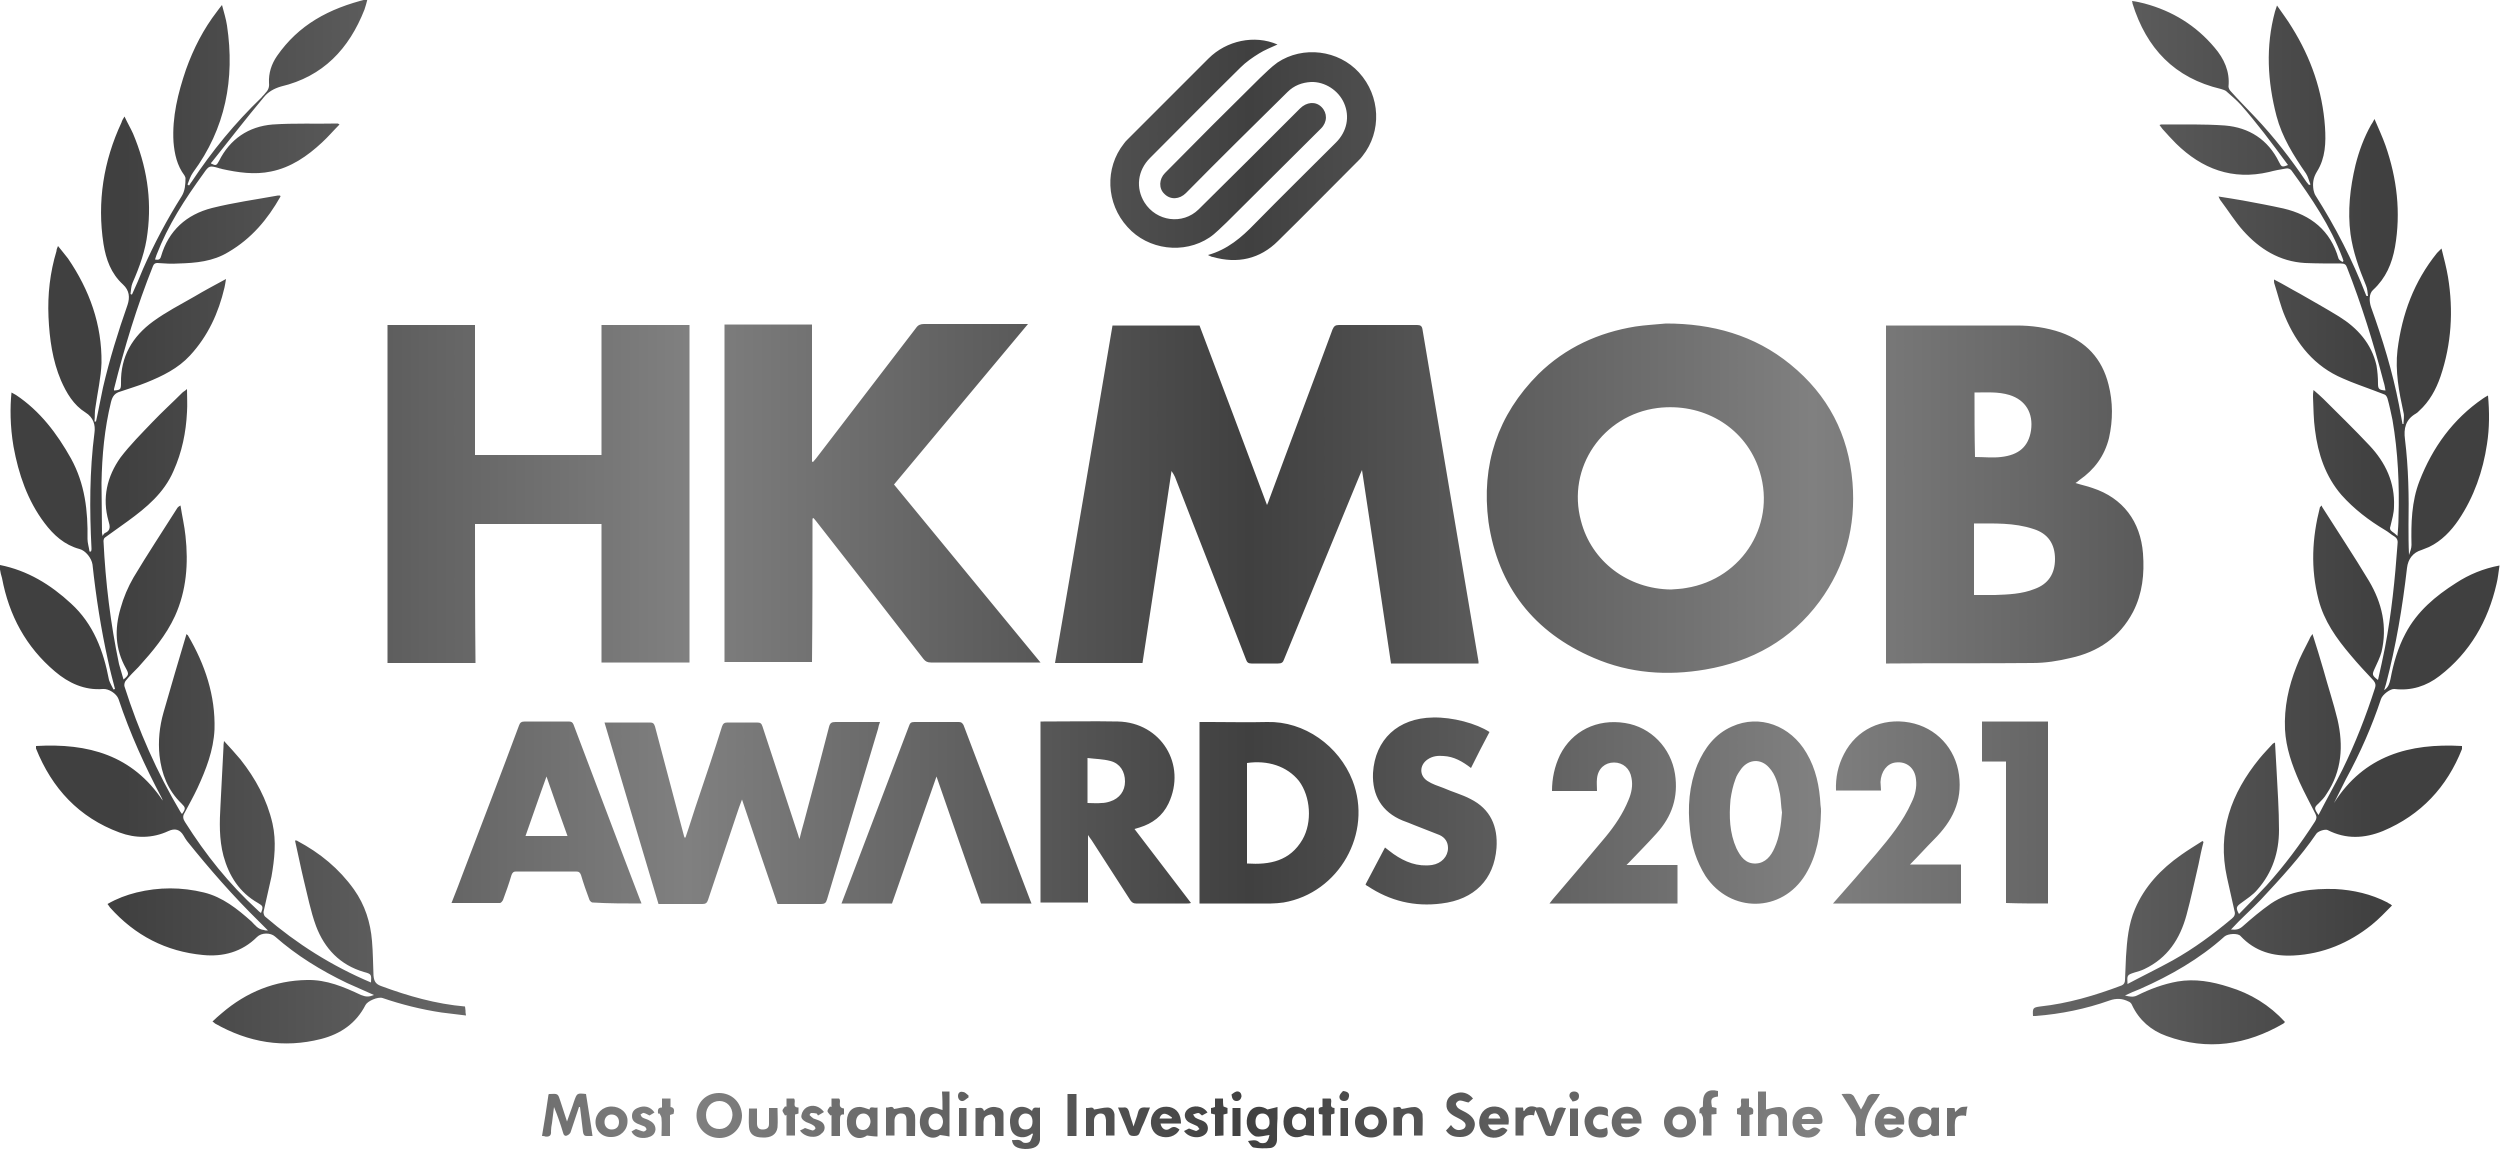 <?xml version="1.0" encoding="utf-8"?>
<!-- Generator: Adobe Illustrator 25.4.1, SVG Export Plug-In . SVG Version: 6.00 Build 0)  -->
<svg version="1.1" id="Layer_2_xA0_Image_00000167360758414824696040000014700829694751673483_"
	 xmlns="http://www.w3.org/2000/svg" xmlns:xlink="http://www.w3.org/1999/xlink" x="0px" y="0px" viewBox="0 0 500 230"
	 style="enable-background:new 0 0 500 230;" xml:space="preserve">
<style type="text/css">
	.st0{fill:url(#SVGID_1_);}
</style>
<g>
	<g>
		<linearGradient id="SVGID_1_" gradientUnits="userSpaceOnUse" x1="0" y1="114.969" x2="499.902" y2="114.969">
			<stop  offset="5.000000e-02" style="stop-color:#404040"/>
			<stop  offset="0.275" style="stop-color:#808080"/>
			<stop  offset="0.5" style="stop-color:#404040"/>
			<stop  offset="0.725" style="stop-color:#808080"/>
			<stop  offset="0.95" style="stop-color:#404040"/>
		</linearGradient>
		<path class="st0" d="M93,201.3c-5.8-0.5-11.4-2.1-16.8-4.1c-1.1-0.4-1.4-1-1.5-2.1c-0.1-2.3-0.1-4.6-0.3-6.9
			c-0.3-3.7-1.4-7.2-3.6-10.3c-3-4.2-6.8-7.3-11.3-9.7c-0.1-0.1-0.2-0.1-0.5-0.1c0.6,2.6,1.1,5.2,1.7,7.7c0.8,3.2,1.4,6.4,2.5,9.4
			c1.7,4.5,4.8,7.8,9.6,9.2c1.5,0.4,1.5,0.5,1.4,2.1c-7.8-3.3-14.8-7.7-21.2-13.2c-0.2-0.2-0.3-0.6-0.3-0.9c0.5-2.4,1.1-4.7,1.6-7.1
			c0.6-3.5,1-7,0.2-10.6c-1.1-4.8-3.4-9-6.4-12.8c-1-1.2-2.1-2.4-3.3-3.7c-0.1,0.6-0.1,0.9-0.1,1.2c-0.2,3.9-0.4,7.7-0.6,11.6
			c-0.2,3.4-0.3,6.8,0.6,10.2c1.1,4,3.2,7.3,6.9,9.4c1,0.6,1.1,0.7,0.6,2c-0.3-0.2-0.5-0.4-0.7-0.6c-5.7-5.2-10.4-11.1-14.5-17.6
			c-0.4-0.6-0.5-1.2-0.1-1.8c0.9-1.7,1.8-3.3,2.6-5c1.7-3.7,3.2-7.5,3.4-11.7c0.2-6.8-1.9-13-5.3-18.8c0-0.1-0.2-0.1-0.3-0.3
			c-1.6,5.3-3.1,10.5-4.6,15.7c-0.8,2.8-1.1,5.7-0.8,8.6c0.4,3.7,1.7,7,4.4,9.6c0.8,0.8,0.9,1,0.1,2.1c-0.1-0.1-0.2-0.3-0.3-0.4
			c-4.7-7.9-8.4-16.3-11.2-25.1c-0.1-0.3,0-0.8,0.2-1.1c0.8-1,1.7-1.9,2.6-2.8c2.8-3.1,5.5-6.3,7.3-10.2c2.3-5.1,2.7-10.5,2.1-16
			c-0.2-2-0.7-4.1-1-6.1c-0.4,0.2-0.6,0.4-0.7,0.6c-2.9,4.6-5.9,9.1-8.7,13.8c-1.1,1.9-2,4-2.6,6.2c-1.2,4.1-1.1,8.1,1.1,12
			c0.6,1.1,0.6,1.3-0.5,2.2c-0.3-1.1-0.6-2.1-0.9-3.1c-1.7-8.1-2.7-16.3-3.1-24.6c0-0.2,0.1-0.6,0.3-0.7c1.5-1.1,3.1-2.2,4.6-3.3
			c3.7-2.7,7.2-5.6,9.1-10c1.7-3.8,2.5-7.7,2.7-11.8c0.1-1.5,0-2.9,0-4.6c-0.4,0.4-0.7,0.5-0.9,0.7c-2,2-4.1,3.9-6,5.9
			c-2.2,2.3-4.5,4.6-6.4,7.1c-2.7,3.8-3.7,8.1-2.4,12.7c0.3,1,0.5,1.9-0.7,2.4c-0.2,0.1-0.3,0.3-0.5,0.6c0-0.3-0.1-0.4-0.1-0.6
			c0-3.3-0.1-6.7-0.1-10c0.1-5.5,0.6-10.9,1.9-16.2c0.3-1.2,0.8-1.8,1.9-2.1c1.7-0.6,3.5-1.1,5.2-1.8c3.2-1.3,6.3-2.8,8.7-5.4
			c3.6-3.9,5.7-8.5,6.9-13.6c0.1-0.5,0.2-1,0.3-1.7c-2.2,1.2-4.3,2.3-6.3,3.5c-2.8,1.6-5.7,3.1-8.3,5c-4.1,3-6.5,7-6.4,12.3
			c0,1.3-0.1,1.4-1.4,1.5c0-0.1,0-0.2,0-0.3c2.1-8.4,4.6-16.6,7.8-24.6c0.2-0.5,0.5-0.6,0.9-0.6c1.4,0.1,2.8,0.2,4.2,0.1
			c3.5-0.1,6.9-0.4,10-2.3c4.6-2.7,7.8-6.5,10.4-11.1c0,0,0-0.1-0.1-0.2c-0.1,0-0.3,0-0.4,0c-4.4,0.8-8.8,1.4-13.2,2.5
			c-5.1,1.3-8.7,4.5-10.2,9.7c-0.2,0.7-0.6,0.7-1.2,0.6c0.1-0.3,0.2-0.6,0.3-0.9c2.3-6,5.7-11.2,9.4-16.3c1.1-1.6,1.2-1.6,3-1.1
			c0.2,0.1,0.5,0.1,0.7,0.2c3.2,0.7,6.5,1.2,9.8,0.5c4-0.8,7.3-3.1,10.2-5.8c1.2-1.1,2.3-2.4,3.5-3.6c-0.2-0.1-0.3-0.2-0.3-0.2
			c-4.4,0.1-8.7-0.1-13.1,0.2c-4.8,0.4-8.5,2.9-10.7,7.3c-0.5,0.9-0.6,1-1.6,0.5c0-0.1,0-0.2,0.1-0.2c3.5-4.4,6.9-8.8,10.5-13.1
			c0.8-1,2-1.7,3.4-2.1c8.4-2,13.6-7.5,16.7-15.4c0.2-0.6,0.4-1.3,0.6-2.1C65.7,1.7,59.7,5,55.4,11.2c-1.1,1.6-1.7,3.4-1.6,5.4
			c0.1,0.9-0.2,1.5-0.8,2.1c-0.2,0.3-0.5,0.5-0.7,0.8c-5.3,5.1-9.9,10.7-14,16.9c-0.2,0.2-0.3,0.5-0.5,0.7c-0.1-0.1-0.2-0.1-0.3-0.2
			c0.3-0.8,0.6-1.7,1.1-2.4c6.5-8.8,8.4-18.7,6.8-29.4c-0.2-1.3-0.6-2.6-1-4.1c-0.5,0.6-0.7,0.9-1,1.3c-2.7,3.5-4.7,7.4-6.2,11.6
			c-1.6,4.7-2.8,9.5-2.5,14.5c0.2,2.4,0.7,4.7,2.2,6.7c0.1,0.2,0.2,0.4,0.2,0.5c0,1.3-0.1,2.6-0.8,3.7c-2.9,4.6-5.5,9.5-7.7,14.5
			c-0.7,1.7-1.4,3.4-2.2,5.1c-0.1,0-0.2,0-0.3-0.1c0.1-0.7,0.1-1.5,0.4-2.2c1.4-3.2,2.6-6.5,3-10c0.9-6.9-0.2-13.5-2.9-19.9
			c-0.5-1.1-1.1-2.1-1.7-3.4c-0.3,0.5-0.5,0.8-0.6,1.2c-3.6,7.7-4.9,15.9-3.6,24.3c0.5,3.1,1.5,5.9,3.9,8.1c1.3,1.2,1.4,2.6,0.9,4.1
			c-1.9,5.4-3.6,10.9-4.9,16.5c-0.5,2.3-0.9,4.6-1.4,6.8c-0.1,0-0.2,0-0.3,0c0.1-1,0-2,0.2-2.9c0.4-2.9,1.1-5.9,1.2-8.8
			c0.1-7.7-2.4-14.6-6.7-20.9c-0.6-0.8-1.3-1.6-2-2.5c-0.2,0.5-0.3,0.7-0.3,1c-1.3,4.3-1.8,8.7-1.6,13.2c0.2,4.4,0.8,8.7,2.5,12.7
			c1.1,2.5,2.5,4.9,4.9,6.4c1.6,1,2,2.5,1.8,4c-1,7.7-1,15.5-0.6,23.2c0,0.2,0,0.4-0.1,0.6c-0.1,0-0.2,0-0.3,0
			c-0.1-0.8-0.4-1.7-0.4-2.5c0.1-5.6-0.5-11-3.3-16.1c-2.8-5-6.2-9.5-11-12.7c-0.3-0.2-0.6-0.3-0.9-0.5C2,81.4,2,85.2,2.7,89.3
			c1,5.5,2.8,10.8,6.2,15.3c1.8,2.4,4,4.4,7,5.2c1.2,0.3,2.4,1.8,2.6,3.1c0.7,6.5,1.7,12.9,3.1,19.2c0.4,1.9,0.9,3.8,1.4,5.7
			c-0.1,0-0.2,0.1-0.3,0.1c-0.3-0.6-0.7-1.3-0.9-1.9c-1.1-5.8-3.1-11.2-7.6-15.3c-4.1-3.8-8.7-6.6-14.2-7.7c0,0.3,0,0.6,0,0.9
			c0.1,0.6,0.2,1.1,0.4,1.7c1.4,7.5,4.8,13.8,10.6,18.7c2.7,2.3,5.9,3.8,9.6,3.5c1.1-0.1,2.7,0.9,3.1,2c2.3,6.9,5.3,13.5,8.7,19.9
			c0.1,0.2,0.1,0.4,0.2,0.5c-6.1-9.2-15-11.6-25.4-11c0,0.3,0,0.4,0,0.5c3.2,8,8.6,13.8,16.7,16.8c3.2,1.2,6.6,1.2,9.8-0.3
			c1.3-0.6,2.3-0.3,3,0.9c0.2,0.4,0.5,0.8,0.7,1.1c4.5,5.6,9.2,11,14.4,16.1c0.6,0.6,1.1,1.1,1.8,1.8c-0.4,0-0.6,0-0.8-0.1
			c-1.2-0.1-1.8-1-2.5-1.7c-2.8-2.5-5.8-4.9-9.5-5.8c-4.5-1.1-9-1.1-13.5,0c-2,0.5-3.9,1.2-5.8,2.3c0.2,0.3,0.4,0.5,0.5,0.7
			c5,5.6,11.2,8.8,18.6,9.5c4,0.4,7.8-0.6,10.8-3.6c0.9-0.9,2.7-0.9,3.6-0.1c4.3,3.8,9.2,6.8,14.4,9.3c1.8,0.8,3.6,1.6,5.4,2.4
			c-1,0.4-1.6,0.4-2.6,0c-3.4-1.6-6.9-3.1-10.8-3c-6.4,0.1-12.1,2.4-17,6.6c-0.6,0.5-1.3,1.1-1.9,1.7c0.3,0.2,0.4,0.3,0.5,0.4
			c6.7,3.8,13.7,5,21.2,3.1c3.9-1,7-3.1,8.9-6.8c0.4-0.8,2.5-1.7,3.4-1.4c3.8,1.3,7.8,2.3,11.8,2.9c1.6,0.2,3.2,0.4,4.9,0.6
			c-0.1-0.5-0.1-0.7-0.1-1C93.1,201.8,93,201.5,93,201.3z M252,15.6c-6.4,6.3-12.7,12.6-19,19c-1.2,1.2-1.3,3.1-0.1,4.2
			c1.2,1.2,3,1.1,4.3-0.2c6.7-6.8,13.5-13.5,20.3-20.2c1.3-1.3,2.9-1.9,4.7-2c2.8-0.1,5.5,1.7,6.6,4.2c1.2,2.7,0.6,5.7-1.6,7.9
			c-5.4,5.4-10.9,10.8-16.2,16.2c-2.7,2.8-5.5,5.2-9.4,6.3c0.2,0.1,0.3,0.2,0.4,0.2c0.2,0.1,0.4,0.2,0.6,0.2c4.9,1.4,9.4,0.4,13-3.2
			c5.4-5.3,10.7-10.7,16.1-16.1c0.3-0.3,0.6-0.6,0.8-0.9c3.9-4.9,3.6-12-0.7-16.7c-4.1-4.5-11.2-5.4-16.3-2
			C254.1,13.5,253.1,14.6,252,15.6z M241.9,47.5c1.2-0.8,2.3-2,3.4-3c6.3-6.3,12.6-12.5,18.9-18.8c1.3-1.3,1.3-3.1,0.1-4.3
			c-1.2-1.2-3-1-4.3,0.3c-6.7,6.7-13.5,13.5-20.3,20.2c-3.2,3.1-8.4,2.4-10.8-1.4c-1.8-2.9-1.4-6.4,1.1-8.9c6-6,12-12.1,18.1-18.1
			c1.1-1.1,2.4-2,3.7-2.8c1.1-0.7,2.4-1.2,3.7-1.8c-4.6-2-10.2-0.8-13.8,2.8c-5.4,5.4-10.8,10.8-16.2,16.2c-0.3,0.3-0.5,0.5-0.7,0.8
			c-3.9,4.9-3.6,12,0.7,16.7C229.6,50,236.8,50.9,241.9,47.5z M476.2,139.8c0.3-0.9,1.9-2.1,2.7-2c3.4,0.4,6.4-0.6,9-2.6
			c6.1-4.7,9.7-11,11.4-18.4c0.3-1.2,0.4-2.4,0.6-3.7c-3.2,0.6-6.1,1.8-8.7,3.5c-4.1,2.6-7.8,5.7-10.1,10.1c-1.5,2.8-2.4,5.9-3,9.1
			c-0.2,0.9-0.4,1.6-1.2,2.2c0-0.1-0.1-0.1,0-0.2c0.1-0.3,0.2-0.7,0.3-1c2-7.6,3.3-15.4,4.2-23.2c0.2-1.8,1.2-3.1,2.9-3.6
			c0.5-0.2,1-0.4,1.5-0.6c2.5-1.2,4.4-3.2,5.9-5.4c3.1-4.6,4.9-9.8,5.7-15.2c0.5-3.2,0.5-6.4,0.2-9.7c-0.4,0.2-0.7,0.4-1,0.6
			c-6,4.1-10.1,9.8-12.7,16.5c-1.6,4.1-1.7,8.5-1.6,12.8c0,0.7-0.3,1.4-0.5,2c-0.1-2-0.1-4-0.1-6c0.1-5.7,0-11.4-0.7-17.1
			c-0.3-2.2,0.1-4,2.2-5.2c0.2-0.1,0.4-0.3,0.6-0.5c2.1-1.9,3.4-4.3,4.3-6.9c2.2-6.5,2.6-13.2,1.5-19.9c-0.3-1.8-0.8-3.7-1.3-5.7
			c-0.4,0.4-0.7,0.7-0.9,0.9c-4.6,5.7-7,12.2-7.9,19.4c-0.5,4.2,0.3,8.4,1.2,12.5c0.2,0.7,0,1.6,0,2.3c-0.1,0-0.2,0-0.2,0
			c-0.2-1.3-0.5-2.5-0.7-3.8c-1.3-6.7-3.3-13.2-5.6-19.6c-0.4-1.2-0.4-2.7,0.4-3.4c2.6-2.4,3.8-5.3,4.4-8.6
			c1.2-6.9,0.4-13.7-1.9-20.3c-0.6-1.7-1.4-3.4-2.2-5.3c-0.3,0.6-0.5,0.9-0.7,1.2c-1.4,2.5-2.4,5.2-3.1,8c-1.1,4.6-1.6,9.2-1,13.8
			c0.5,3.6,1.7,6.9,3.1,10.3c0.3,0.7,0.3,1.4,0.4,2.1c-0.1,0-0.2,0-0.3,0c0-0.1-0.1-0.1-0.1-0.2c-2.7-7-6.1-13.6-10.1-19.9
			c-0.2-0.3-0.3-0.7-0.4-1.1c-0.2-1.3-0.1-2.4,0.7-3.7c1.7-2.7,1.8-5.8,1.6-8.9c-0.5-7.2-2.8-13.8-6.6-19.9c-0.9-1.5-1.9-2.8-3-4.4
			c-0.2,0.6-0.3,0.9-0.4,1.2c-1.9,7-1.5,14,0.3,20.9c1.1,4.2,3.4,7.9,5.9,11.5c0.4,0.6,0.6,1.5,0.9,2.2c-0.1,0-0.2,0.1-0.3,0.1
			c-0.2-0.2-0.3-0.4-0.5-0.6c-3.1-4.6-6.5-9-10.3-13c-1.6-1.7-3.3-3.4-4.9-5.2c-0.2-0.2-0.4-0.6-0.4-0.9c0.3-3-0.9-5.6-2.8-7.8
			c-3.7-4.4-8.4-7.3-14-8.8c-0.8-0.2-1.6-0.4-2.5-0.5c0.1,0.3,0.1,0.4,0.1,0.5c2.8,9,8.4,14.9,17.7,17.1c0.3,0.1,0.7,0.2,1,0.4
			c1,0.9,2.1,1.8,3,2.8c1.6,1.8,3.1,3.7,4.6,5.6c1.6,2.1,3.2,4.2,4.8,6.4c-1.2,0.5-1.3,0.4-1.8-0.6c-2.2-4.5-6-6.9-10.8-7.3
			c-4.2-0.3-8.5-0.2-12.8-0.2c-0.1,0-0.2,0.1-0.3,0.1c0.2,0.3,0.4,0.5,0.6,0.8c0.9,1,1.8,2,2.7,2.9c5.2,5.1,11.3,7.4,18.6,5.7
			c1.1-0.3,2.2-0.5,3.4-0.7c0.4-0.1,0.9,0.1,1.1,0.4c4,5.5,7.8,11.1,10.2,17.5c0.1,0.2,0.1,0.4,0.2,0.6c-0.1,0.1-0.2,0.2-0.2,0.2
			c-0.3-0.2-0.7-0.4-0.8-0.7c-1.6-5.6-5.5-8.7-11-10c-2.7-0.6-5.4-1.1-8.1-1.6c-1.6-0.3-3.1-0.5-4.9-0.8c0.2,0.4,0.3,0.7,0.5,0.9
			c1.5,2,2.8,4.1,4.4,5.9c3.3,3.7,7.3,6.2,12.4,6.5c2.4,0.1,4.8,0.1,7.2,0.1c0.7,0,1,0.2,1.2,0.8c2.9,7.4,5.3,15.1,7.3,22.8
			c0.2,0.6,0.3,1.2,0.4,1.8c-1.3-0.1-1.5-0.3-1.5-1.4c0-1.2-0.1-2.4-0.3-3.6c-1-4.4-3.8-7.5-7.5-9.8c-2.6-1.6-5.3-3.1-7.9-4.6
			c-1.7-0.9-3.3-1.9-5.1-2.8c0,0.4,0,0.7,0.1,0.9c0.7,2.2,1.2,4.4,2.1,6.5c2.3,5.5,5.9,10,11.6,12.4c2,0.9,4.1,1.6,6.2,2.4
			c0.7,0.3,1.4,0.5,2.1,0.8c0.3,0.1,0.5,0.5,0.6,0.8c0.4,1.4,0.7,2.9,1,4.3c1.1,6.4,1.4,13,1.2,19.5c0,1.2-0.1,2.5-0.2,3.7
			c-0.4-0.4-0.8-0.7-1.1-0.9c-0.4-0.3-0.5-0.6-0.3-1.1c0.3-1.3,0.7-2.6,0.7-3.9c0.2-4.8-1.7-8.8-4.9-12.2c-3-3.2-6.1-6.2-9.2-9.3
			c-0.6-0.6-1.2-1.1-2-1.8c-0.1,0.6-0.1,1-0.1,1.4c0.1,2.2,0.1,4.5,0.4,6.6c0.6,4.8,2.1,9.3,5.3,13c2.5,2.8,5.5,5.1,8.7,7
			c0.7,0.4,1.2,0.9,1.9,1.3c0.6,0.4,0.7,0.9,0.6,1.6c-0.5,6.9-1.2,13.8-2.5,20.6c-0.4,2.1-0.9,4.2-1.4,6.5c-1.2-0.9-1.2-1.1-0.7-2.2
			c0.5-1.1,1.1-2.3,1.4-3.4c1.2-5.1,0.1-9.8-2.5-14.2c-3-5-6.2-9.8-9.3-14.7c-0.1-0.1-0.1-0.3-0.2-0.4c-0.2,0.2-0.2,0.3-0.3,0.3
			c-1.6,6.2-1.9,12.3-0.3,18.5c1.1,4.3,3.6,7.8,6.4,11.1c1.5,1.8,3,3.4,4.6,5.1c0.4,0.5,0.5,0.9,0.3,1.5c-1.8,5.6-3.9,11-6.5,16.3
			c-1.5,3-3.2,6-4.8,9.1c-0.9-1.3-0.9-1.5,0-2.3c0.6-0.6,1.2-1.2,1.6-1.9c3.1-4.6,3.4-9.7,2.2-14.9c-0.8-3.3-1.9-6.6-2.8-9.9
			c-0.7-2.4-1.4-4.7-2.2-7.2c-0.3,0.4-0.5,0.7-0.6,1c-0.9,1.8-1.9,3.6-2.6,5.5c-1.6,4-2.5,8.2-2.3,12.6c0.2,3.7,1.4,7.1,2.9,10.5
			c1,2.2,2.1,4.2,3.2,6.4c0.3,0.6,0.2,1-0.1,1.5c-2.9,4.5-6.1,8.8-9.7,12.8c-1.8,1.9-3.6,3.8-5.5,5.7c-0.7-1.2-0.5-1.5,0.3-2.1
			c1.2-0.9,2.5-1.7,3.4-2.8c3-3.4,4.3-7.5,4.3-11.9c0-4.1-0.3-8.2-0.5-12.2c-0.1-1.7-0.2-3.5-0.3-5.3c-0.2,0.1-0.3,0.2-0.4,0.2
			c-0.9,1-1.8,1.9-2.7,3c-5.7,7-8.5,14.7-6.5,23.8c0.5,2.3,1,4.5,1.5,6.7c0.2,0.6,0,1.1-0.5,1.5c-3.7,3.1-7.6,6-11.9,8.4
			c-2.9,1.6-6,3.1-9,4.7c-0.1-1.8-0.1-1.8,1.4-2.3c0.7-0.2,1.4-0.4,2-0.7c4.6-2.2,7.1-6,8.4-10.8c0.9-3.3,1.6-6.7,2.4-10.1
			c0.3-1.5,0.6-3,1-4.5c-0.1-0.1-0.1-0.1-0.2-0.2c-1.4,0.9-2.9,1.8-4.3,2.8c-4,2.8-7.3,6.3-9.2,10.8c-1.3,3-1.6,6.3-1.8,9.5
			c-0.1,1.6-0.1,3.1-0.2,4.7c0,0.5-0.2,0.9-0.7,1.1c-5.3,2-10.7,3.6-16.3,4.2c-1.4,0.2-1.5,0.3-1.4,1.9c0.2,0,0.3,0,0.5,0
			c5.1-0.4,10-1.4,14.8-3.1c1.4-0.5,2.6-0.4,3.8,0.2c0.3,0.1,0.6,0.4,0.7,0.7c1.4,3,3.8,5.1,6.9,6.2c8.2,3,16,1.8,23.4-2.5
			c0.1-0.1,0.2-0.2,0.3-0.3c-3.1-3.4-6.9-5.7-11.2-7c-3.4-1.1-6.8-1.7-10.3-1.1c-2.8,0.5-5.5,1.5-8.1,2.8c-0.8,0.4-1.6,0.2-2.4,0
			c1-0.5,2-0.9,3-1.3c6.1-2.7,11.9-6,16.9-10.5c0.7-0.6,2.7-0.7,3.2-0.1c2.9,3.1,6.5,4.1,10.6,3.9c5.9-0.3,11.1-2.5,15.6-6.1
			c1.5-1.2,2.8-2.6,4.1-3.9c-0.3-0.2-0.3-0.3-0.4-0.3c-0.2-0.1-0.4-0.2-0.5-0.3c-3.3-1.7-6.8-2.5-10.5-2.7
			c-4.5-0.1-8.9,0.3-12.8,2.9c-2,1.4-3.9,3-5.7,4.6c-0.7,0.6-1.3,0.7-2.3,0.6c1.9-2.1,4.1-4,6-6c3.9-4.2,7.9-8.5,11.1-13.2
			c0.4-0.5,1.7-0.9,2.2-0.7c3.7,1.9,7.4,1.7,11.1,0.2c7.6-3.2,12.8-8.8,15.8-16.4c0-0.1,0-0.3,0-0.6c-10.5-0.6-19.6,1.9-25.6,11.4
			c0.8-1.6,1.6-3.2,2.4-4.8C472.1,150.5,474.4,145.2,476.2,139.8z M234.3,94.2c0.3,0.4,0.5,0.8,0.7,1.2c4.7,12.2,9.5,24.3,14.2,36.5
			c0.2,0.6,0.5,0.8,1.1,0.8c1.8,0,3.6,0,5.3,0c0.7,0,1-0.2,1.2-0.8c5-12.2,10-24.4,15-36.5c0.2-0.4,0.3-0.8,0.6-1.4
			c2,13.1,3.9,25.9,5.8,38.7c5.9,0,11.6,0,17.5,0c0-0.2,0-0.3,0-0.4c-1.7-10.1-3.4-20.1-5.1-30.2c-2-12.1-4.1-24.1-6.1-36.2
			c-0.1-0.7-0.4-0.9-1.1-0.9c-5.2,0-10.4,0-15.6,0c-0.7,0-1,0.2-1.3,0.9c-4.2,11.4-8.5,22.7-12.7,34.1c-0.1,0.3-0.2,0.6-0.4,1
			c-4.5-12.1-9-24-13.5-35.9c-5.8,0-11.6,0-17.4,0c-3.8,22.5-7.6,45-11.5,67.5c5.9,0,11.7,0,17.5,0
			C230.5,119.7,232.4,106.9,234.3,94.2z M318.8,131.6c7.2,3.1,14.7,3.6,22.3,2.3c9.3-1.6,17.1-5.9,22.8-13.6
			c5.2-7.1,7.3-15.1,6.6-23.8c-0.8-9.6-4.9-17.5-12.4-23.6c-7.2-5.9-15.7-8.2-24.9-8.2c-2,0.2-4.1,0.3-6.1,0.6
			c-7.4,1.2-14,4.2-19.4,9.5c-8.2,8.2-11.5,18.2-10,29.6C299.6,117.3,306.8,126.5,318.8,131.6z M331.5,81.6
			c8.9-1.1,17.1,3.6,20.1,11.7c4.1,11.1-3,22.5-14.4,24.3c-1,0.2-2,0.2-3,0.3c-8.6-0.1-15.9-5.6-18-13.7
			C313.3,93.5,320.6,83,331.5,81.6z M95,104.8c8.5,0,16.8,0,25.3,0c0,9.3,0,18.5,0,27.7c5.9,0,11.8,0,17.6,0c0-22.6,0-45,0-67.5
			c-5.9,0-11.7,0-17.6,0c0,8.7,0,17.4,0,26c-8.5,0-16.8,0-25.3,0c0-8.7,0-17.3,0-26c-5.9,0-11.7,0-17.5,0c0,22.5,0,45,0,67.6
			c5.8,0,11.7,0,17.6,0C95,123.3,95,114,95,104.8z M406.5,132.6c2.6,0,5.1-0.4,7.6-1c5.5-1.2,9.8-4.1,12.5-9.2
			c1.9-3.7,2.3-7.6,2-11.7c-0.5-6.4-4-11.1-10.1-13.1c-1.1-0.4-2.2-0.6-3.4-1c0.3-0.2,0.6-0.4,0.8-0.6c3-2.1,5-4.8,5.9-8.4
			c0.8-3.6,0.8-7.2-0.1-10.7c-1.3-5.2-4.5-8.6-9.5-10.4c-2.9-1-5.9-1.4-8.9-1.4c-8.4,0-16.7,0-25.1,0c-0.3,0-0.6,0-1,0
			c0,22.6,0,45.1,0,67.6c0.3,0,0.5,0,0.7,0C387.5,132.6,397,132.7,406.5,132.6z M411,111.8c0,2.9-1.3,5-4.1,6
			c-2.5,1-5.2,1.1-7.9,1.2c-1.4,0-2.8,0-4.2,0c0-4.8,0-9.5,0-14.3c4,0,8-0.2,11.9,1.1C409.6,106.7,411,108.8,411,111.8z M394.9,78.5
			c2.4,0,4.7-0.2,7,0.5c3.2,1,4.8,3.6,4.3,7.1c-0.5,3.2-2.4,4.9-6,5.3c-1.7,0.2-3.4,0-5.2,0C394.9,87.1,394.9,82.9,394.9,78.5z
			 M162.5,103.7c0.1,0,0.1,0,0.2-0.1c0.2,0.2,0.3,0.4,0.5,0.6c7.2,9.2,14.4,18.4,21.5,27.6c0.4,0.5,0.8,0.7,1.5,0.7
			c6.9,0,13.9,0,20.8,0c0.3,0,0.6,0,1.1,0c-9.9-12-19.6-23.8-29.3-35.6c8.9-10.7,17.8-21.3,26.8-32.1c-0.5,0-0.8,0-1.1,0
			c-6.6,0-13.1,0-19.7,0c-0.7,0-1.2,0.2-1.6,0.8c-6.7,8.7-13.3,17.4-20,26.1c-0.2,0.2-0.4,0.5-0.6,0.7c-0.1,0-0.1-0.1-0.2-0.1
			c0-9.1,0-18.3,0-27.4c-5.9,0-11.7,0-17.5,0c0,22.5,0,45,0,67.5c5.9,0,11.7,0,17.5,0C162.5,122.9,162.5,113.3,162.5,103.7z
			 M217.6,167c0.3,0.5,0.5,0.7,0.7,1c2.6,4,5.2,8.1,7.8,12.1c0.3,0.4,0.6,0.6,1.1,0.6c3.4,0,6.9,0,10.3,0c0.2,0,0.4,0,0.7-0.1
			c-3.8-5-7.5-9.8-11.3-14.8c0.4-0.1,0.7-0.2,1-0.3c2.6-0.8,4.6-2.3,5.8-4.8c3.7-7.8-1.5-16.2-10.1-16.4c-5-0.1-10,0-14.9,0
			c-0.2,0-0.3,0-0.6,0c0,12.1,0,24.2,0,36.2c3.2,0,6.3,0,9.5,0C217.6,176.1,217.6,171.7,217.6,167z M217.5,151.6
			c1.6,0.2,3.1,0.2,4.6,0.6c1.9,0.5,2.9,2.1,2.9,4.1c0,1.9-1.1,3.4-3,4c-0.6,0.2-1.2,0.3-1.7,0.3c-0.9,0.1-1.8,0-2.8,0
			C217.5,157.6,217.5,154.7,217.5,151.6z M128.3,180.7c-0.1-0.2-0.1-0.4-0.2-0.5c-4.5-11.7-8.9-23.5-13.4-35.3
			c-0.2-0.5-0.5-0.6-1-0.6c-2.9,0-5.8,0-8.7,0c-0.7,0-1,0.2-1.2,0.8c-3.6,9.7-7.3,19.3-11,29c-0.8,2.1-1.6,4.3-2.5,6.5
			c3.3,0,6.5,0,9.7,0c0.2,0,0.5-0.4,0.6-0.6c0.6-1.6,1.2-3.3,1.7-5c0.2-0.5,0.4-0.7,0.9-0.7c4,0,8,0,12,0c0.6,0,0.8,0.2,1,0.7
			c0.5,1.7,1.1,3.4,1.7,5c0.1,0.2,0.4,0.5,0.6,0.5C121.8,180.7,125,180.7,128.3,180.7z M105.1,167.2c1.4-3.9,2.7-7.8,4.2-11.9
			c1.4,4.1,2.8,8,4.2,11.9C110.7,167.2,108,167.2,105.1,167.2z M191.7,144.4c-2.9,0-5.9,0-8.8,0c-0.7,0-0.9,0.2-1.1,0.8
			c-4.2,11.1-8.5,22.3-12.7,33.4c-0.3,0.7-0.5,1.4-0.8,2.1c3.4,0,6.7,0,10.1,0c2.9-8.4,5.9-16.8,8.9-25.4c3,8.6,5.9,17.1,8.9,25.4
			c3.4,0,6.7,0,10.1,0c-0.1-0.2-0.1-0.3-0.2-0.5c-4.5-11.7-8.9-23.4-13.4-35.2C192.4,144.5,192.2,144.4,191.7,144.4z M321.1,167.4
			c-3.5,4.2-7,8.3-10.5,12.4c-0.2,0.3-0.5,0.6-0.7,0.9c8.6,0,17.1,0,25.6,0c0-2.6,0-5.1,0-7.7c-3.4,0-6.7,0-10.2,0
			c0.3-0.3,0.4-0.4,0.5-0.5c1.8-1.9,3.7-3.8,5.5-5.8c3.1-3.4,4.4-7.3,3.7-11.9c-0.8-5.2-4.8-9.4-10-10.2c-5.6-0.9-10.6,1.6-13,6.4
			c-1.1,2.3-1.6,4.7-1.6,7.2c3.1,0,6,0,9,0c0-0.9-0.1-1.7,0-2.5c0.2-2,1.6-3.2,3.4-3.2c1.8,0,3.2,1.2,3.5,3.1c0.3,1.5,0,3-0.6,4.4
			C324.6,162.7,323,165.1,321.1,167.4z M176,144.4c-3.1,0-6,0-8.9,0c-0.8,0-1.1,0.2-1.3,1c-1.6,6.3-3.3,12.6-5,19
			c-0.3,1.1-0.6,2.1-0.9,3.4c-0.2-0.4-0.2-0.7-0.3-0.9c-2.4-7.2-4.7-14.4-7.1-21.6c-0.2-0.6-0.4-0.8-1.1-0.8c-2,0-3.9,0-5.9,0
			c-0.6,0-0.9,0.2-1.1,0.8c-1.5,4.8-3.1,9.6-4.7,14.3c-0.9,2.6-1.7,5.3-2.6,7.9c-0.1,0-0.1,0-0.2,0c0-0.1-0.1-0.2-0.1-0.3
			c-1.9-7.3-3.9-14.6-5.8-21.9c-0.2-0.6-0.4-0.8-1-0.8c-2.6,0-5.2,0-7.8,0c-0.4,0-0.8,0-1.3,0c3.6,12.2,7.2,24.2,10.8,36.3
			c3,0,5.9,0,8.8,0c0.6,0,0.9-0.2,1.1-0.8c1.9-5.7,3.8-11.3,5.7-17c0.3-1,0.7-2,1.1-3.1c2.4,7.1,4.7,14,7.1,20.9c3,0,5.8,0,8.7,0
			c0.7,0,1-0.2,1.2-0.9c3.4-11.4,6.8-22.7,10.2-34.1C175.7,145.3,175.8,144.9,176,144.4z M409.6,180.7c0-12.2,0-24.3,0-36.4
			c-4.5,0-8.9,0-13.2,0c0,2.7,0,5.3,0,8c1.6,0,3.1,0,4.8,0c0,9.5,0,18.9,0,28.3C404,180.7,406.8,180.7,409.6,180.7z M361.1,174.9
			c2.3-3.8,3-8,3.1-12.6c0-0.3,0-0.8-0.1-1.3c-0.2-3.7-0.9-7.2-2.8-10.4c-3.2-5.5-9.4-7.8-14.9-5.3c-3.4,1.5-5.5,4.3-6.9,7.6
			c-1.7,4.2-2,8.6-1.5,13c0.3,3.3,1.3,6.4,3.1,9.3C346.1,182.7,356.4,182.6,361.1,174.9z M354.9,169.6c-0.7,1.6-1.8,3-3.7,3.1
			c-2.1,0.1-3.1-1.4-3.9-3c-1.4-3.1-1.5-6.4-1.2-9.8c0.2-1.4,0.5-2.8,1-4.1c0.2-0.7,0.7-1.4,1.2-2.1c1.5-1.9,3.9-2,5.5-0.2
			c1.4,1.5,1.8,3.4,2.2,5.3c0.2,1.2,0.2,2.5,0.4,3.7C356.2,165,355.9,167.4,354.9,169.6z M375.3,170.7c-2.8,3.3-5.7,6.6-8.7,10
			c8.6,0,17.1,0,25.6,0c0-2.6,0-5.2,0-7.8c-3.4,0-6.7,0-10.2,0c1.7-1.7,3.2-3.4,4.8-5c3.6-3.6,5.7-7.6,5-12.9
			c-0.7-5.3-4.5-9.5-9.9-10.5c-5.5-1-10.6,1.4-13.1,6.3c-1.2,2.3-1.7,4.7-1.6,7.3c3.1,0,6,0,9,0c0-0.6-0.1-1.2-0.1-1.7
			c0.1-2.1,1.3-3.7,3-3.9c2.2-0.3,3.9,1.1,4.1,3.4c0.2,1.6-0.2,3.2-0.9,4.6C380.6,164.3,378,167.5,375.3,170.7z M270.5,156.1
			c-2.7-6.9-9.6-11.9-17.1-11.7c-3.8,0.1-7.5,0-11.3,0c-0.7,0-1.4,0-2.2,0c0,12.2,0,24.2,0,36.3c0.2,0,0.4,0,0.5,0
			c4.6,0,9.2,0,13.8,0c0.8,0,1.7-0.1,2.5-0.2C267.8,178.6,274.6,166.6,270.5,156.1z M260.5,167.9c-2.5,4.3-6.5,5.1-11.1,4.8
			c0-6.7,0-13.4,0-20.1c4.1-0.6,8,0.6,10.4,3.6C262.1,159.3,262.5,164.4,260.5,167.9z M299.3,169.6c0.3-4.3-1.2-7.8-5.2-9.8
			c-1.7-0.9-3.6-1.4-5.4-2.2c-1.1-0.4-2.3-0.8-3.2-1.4c-1.7-1.1-1.6-3.2,0-4.3c1-0.7,2.1-0.8,3.2-0.7c2.1,0.1,3.8,1.1,5.5,2.4
			c1.2-2.4,2.4-4.8,3.7-7.2c-2.6-1.7-7.4-3-11.3-2.9c-7,0.1-11.6,4.4-12,11.1c-0.2,4.5,1.8,7.8,5.9,9.5c0.8,0.3,1.6,0.6,2.3,0.9
			c1.7,0.7,3.4,1.3,5.1,2c1.1,0.5,1.7,1.4,1.7,2.6c0,1.7-1.3,3.1-3.2,3.4c-2.9,0.4-5.4-0.6-7.7-2.2c-0.5-0.4-1.1-0.8-1.7-1.3
			c-1.3,2.5-2.6,4.9-3.9,7.4c0.2,0.2,0.3,0.3,0.4,0.3c4.5,3,9.4,4.2,14.8,3.5C294.9,179.9,298.8,175.9,299.3,169.6z M191.6,219.2
			c0,0.6,0.4,1.1,1,1c0.4-0.1,0.7-0.5,1.1-0.7c0-0.1,0-0.3,0-0.4c-0.4-0.3-0.7-0.7-1.1-0.7C192,218.2,191.6,218.6,191.6,219.2z
			 M206.4,222.2c-1.7-1.5-3.9-0.9-4.3,1.1c-0.2,0.8-0.1,1.7,0.1,2.5c0.4,1.5,2.2,2.1,3.6,1.3c0.2-0.1,0.4-0.2,0.6-0.4
			c0.1,0,0.2,0.1,0.2,0.1c-0.2,0.5-0.3,1.2-0.7,1.6c-0.3,0.2-1.1,0.3-1.4,0c-0.7-0.7-1.4-0.3-2.1-0.4c0.1,1.2,0.9,1.7,2.6,1.8
			c1.8,0,2.8-0.5,3-1.8c0,0,0-0.1,0-0.1c0-2.1,0-4.2,0-6.4C207.4,221.7,206.7,221.1,206.4,222.2z M205.1,225.9
			c-0.9,0-1.4-0.6-1.4-1.6c0-0.9,0.6-1.6,1.4-1.6c0.9,0,1.4,0.6,1.4,1.6C206.5,225.4,206,225.9,205.1,225.9z M199.5,221.5
			c-1-0.3-1.9,0-2.7,0.7c-0.3-1-1.1-0.5-1.7-0.6c0,1.9,0,3.8,0,5.6c0.6,0,1.1,0,1.6,0c0-1,0-1.8,0-2.7c0-0.4,0.1-0.9,0.3-1.1
			c0.3-0.3,0.9-0.5,1.3-0.5c0.3,0,0.7,0.6,0.7,0.9c0.1,1.1,0,2.3,0,3.4c0.7,0,1.2,0,1.7,0c0-1.5,0-2.9,0-4.4
			C200.7,222.1,200.2,221.6,199.5,221.5z M191.8,227.2c0.5,0,1,0,1.5,0c0-1.9,0-3.7,0-5.6c-0.5,0-1,0-1.5,0
			C191.8,223.5,191.8,225.3,191.8,227.2z M173.9,221.9c-0.7-0.2-1.5-0.6-2.2-0.5c-1.6,0.1-2.5,1.4-2.3,3.5c0.2,2.4,2.3,3.4,4,2.2
			c0.8,0.1,1.4,0.2,2.1,0.2c0-2,0-3.8,0-5.8C174.8,221.7,174,221.1,173.9,221.9z M172.6,226c-0.9,0-1.4-0.6-1.4-1.6
			c0-1,0.6-1.7,1.5-1.7c0.8,0,1.4,0.7,1.4,1.7C174,225.3,173.4,226,172.6,226z M167.8,219.7c-0.5,0-1,0-1.5,0c0,0.6,0,1.2,0,1.7
			c-0.1,0-0.2-0.1-0.3-0.1c-0.2,0.3-0.5,0.6-0.5,0.9c0,0.3,0.4,0.6,0.6,0.9c0.1,0,0.2-0.1,0.2-0.1c0,1.4,0,2.8,0,4.2
			c0.6,0,1,0,1.7,0c0-1.2,0-2.3,0-3.4c0-0.6,0.1-1,0.8-0.9c0-0.4,0-0.8,0-1.2C167.3,221.5,168.4,220.2,167.8,219.7z M188.5,222
			c-0.8-0.2-1.5-0.6-2.3-0.6c-1.1,0-1.8,0.8-2.1,1.9c-0.4,1.6,0.1,3.1,1.1,3.8c1.1,0.7,2.1,0.5,2.8-0.1c0.8,0.1,1.3,0.2,1.9,0.3
			c0-3.1,0-6.1,0-9c-0.5,0-1,0-1.5,0C188.5,219.6,188.5,220.9,188.5,222z M187.1,226c-0.8,0-1.4-0.6-1.4-1.6c0-1,0.6-1.7,1.5-1.7
			c0.8,0,1.4,0.7,1.4,1.7C188.5,225.4,188,226,187.1,226z M181.3,221.4c-0.8,0-1.7,0.3-2.5,0.4c-0.3-0.8-1-0.2-1.6-0.3
			c0,1.9,0,3.7,0,5.6c0.6,0,1,0,1.7,0c0-1.1,0-2.1,0-3c0-0.9,0.6-1.5,1.4-1.4c0.9,0,1,0.7,1,1.4c0,1,0,2,0,3.1c0.6,0,1.1,0,1.7,0
			c0-1.4,0.1-2.8,0-4.2C182.7,222.1,182.2,221.4,181.3,221.4z M233.9,221.4c-1.7-0.3-3.1,0.5-3.6,2.1c-0.4,1.6,0.2,3.2,1.6,3.7
			c1.5,0.6,3.3,0.1,4-1.3c-0.6-0.4-1.1-0.8-1.9-0.2c-0.8,0.6-1.7,0.1-1.9-1c1.4,0,2.7,0,4.1,0C236.2,222.9,235.4,221.7,233.9,221.4z
			 M234.3,223.7c-0.8,0-1.5,0-2.4,0c0.2-0.7,0.7-1.1,1.3-0.9c0.4,0.1,0.8,0.4,1.2,0.7C234.4,223.5,234.4,223.6,234.3,223.7z
			 M244.6,219.7c-0.6,0-1.1,0-1.6,0c0,0.6,0,1.1,0,1.7c-0.3,0.1-0.6,0.2-0.8,0.2c0,0.4,0,0.8,0,1.1c0.3,0.1,0.5,0.1,0.8,0.2
			c0,1.4,0,2.8,0,4.3c0.6,0,1.1-0.1,1.7-0.1c0-1.5,0-2.9,0-4.2c0.3-0.1,0.5-0.1,0.8-0.2c0-0.4,0-0.8,0-1.1c-0.3-0.1-0.5-0.2-0.8-0.3
			C244.6,220.8,244.6,220.3,244.6,219.7z M240.8,224.3c-0.5-0.3-1.1-0.4-1.6-0.7c-0.3-0.1-0.4-0.5-0.6-0.7c0.4-0.1,0.7-0.3,1.1-0.3
			c0.2,0,0.4,0.3,0.7,0.5c0.4-0.2,0.7-0.4,1.1-0.6c-0.9-1.4-2.9-1.6-4-0.6c-0.8,0.7-0.7,1.9,0.2,2.5c0.5,0.3,1.1,0.5,1.7,0.8
			c0.2,0.1,0.3,0.4,0.5,0.6c-0.2,0.1-0.5,0.4-0.7,0.4c-0.4-0.1-0.8-0.3-1.4-0.5c-0.2,0.1-0.6,0.3-1,0.5c0.9,1.4,3.3,1.7,4.4,0.5
			C241.8,226,241.7,224.8,240.8,224.3z M213.5,227.2c0.6,0,1.2,0,1.8,0c0-2.8,0-5.6,0-8.4c-0.6,0-1.2,0-1.8,0
			C213.5,221.6,213.5,224.4,213.5,227.2z M227.6,222.5c-0.2,0.9-0.6,1.8-0.9,2.8c-0.3-1.1-0.7-2-0.9-3c-0.2-0.6-0.5-0.9-1.1-0.8
			c-0.3,0-0.6,0-1.1,0c0.7,1.8,1.4,3.3,2,4.9c0.2,0.6,0.5,0.8,1.2,0.8c0.7,0,1-0.2,1.2-0.8c0.2-0.6,0.5-1.3,0.8-1.9
			c0.4-1,0.8-1.9,1.2-3c-0.4,0-0.6,0-0.8,0C228.2,221.4,227.8,221.7,227.6,222.5z M221.5,221.5c-0.9,0-1.8,0.3-2.7,0.4
			c-0.2-0.7-1-0.2-1.6-0.3c0,1.9,0,3.7,0,5.6c0.6,0,1.1,0,1.6,0c0-1.1,0-2.1,0-3.1c0-0.8,0.6-1.4,1.3-1.4c0.9,0,1,0.6,1.1,1.3
			c0,1,0,2.1,0,3.1c0.7,0,1.2,0,1.7,0c0-1.4,0-2.8,0-4.2C222.8,222.1,222.3,221.5,221.5,221.5z M134.1,221.4c0-0.6,0-1.1,0-1.7
			c-0.6,0-1.1,0-1.7,0c0,0.6,0,1.1,0,1.8c-1,0-0.8,0.7-0.8,1.2c0.1,0,0.2,0,0.3,0c0.2,0.3,0.4,0.7,0.4,1c0.1,1.1,0,2.3,0,3.5
			c0.6,0,1.1,0,1.7,0c0-1.4,0-2.8,0-4.2c0.3-0.1,0.5-0.2,0.7-0.2C134.9,222.1,134.9,221.5,134.1,221.4z M114.8,220.3
			c-0.4,1.3-0.9,2.5-1.4,4c-0.5-1.5-0.9-2.8-1.3-4c-0.5-1.6-0.5-1.6-2.2-1.5c-0.1,0-0.1,0-0.2,0.1c-0.4,2.7-0.8,5.5-1.3,8.3
			c0.3,0,0.5,0,0.6,0.1c0.8,0.1,1.3-0.1,1.2-1.1c0-0.5,0.1-1.1,0.2-1.6c0.1-1.1,0.3-2.1,0.4-3.2c0.7,1.7,1.3,3.4,1.8,5.1
			c0.1,0.5,0.4,0.8,0.8,0.6c0.3-0.1,0.6-0.4,0.7-0.6c0.6-1.7,1.1-3.4,1.7-5.1c0.1,0,0.1,0,0.2,0c0.2,1.7,0.4,3.3,0.6,5
			c0.1,0.5,0.2,0.8,0.8,0.8c0.3,0,0.6,0,1.1,0c-0.4-2.9-0.9-5.7-1.3-8.4C115.4,218.6,115.4,218.6,114.8,220.3z M122.3,221.3
			c-1.8,0-3.2,1.4-3.2,3.1c0,1.8,1.4,3.1,3.2,3c1.8,0,3.2-1.4,3.2-3.1C125.6,222.6,124.1,221.3,122.3,221.3z M122.3,225.9
			c-0.8,0-1.4-0.6-1.4-1.5c0-0.9,0.6-1.5,1.4-1.5c0.9,0,1.5,0.6,1.5,1.5C123.8,225.4,123.2,225.9,122.3,225.9z M143.8,218.6
			c-2.6,0-4.5,1.9-4.5,4.5c0,2.5,2,4.5,4.6,4.5c2.5,0,4.5-2,4.5-4.5C148.3,220.5,146.4,218.6,143.8,218.6z M143.9,225.8
			c-1.6,0-2.7-1.1-2.7-2.8c0-1.6,1.1-2.8,2.7-2.8c1.5,0,2.6,1.2,2.6,2.8C146.4,224.6,145.4,225.8,143.9,225.8z M129.7,224
			c-0.4-0.2-0.9-0.3-1.2-0.5c-0.2-0.1-0.3-0.4-0.4-0.6c0.2-0.1,0.5-0.4,0.7-0.3c0.4,0.1,0.7,0.3,1.1,0.5c0.3-0.2,0.7-0.4,1-0.6
			c-0.8-1.2-2.1-1.5-3.4-0.9c-0.7,0.3-1.1,0.8-1.1,1.6c0,0.8,0.4,1.2,1,1.5c0.5,0.2,1,0.4,1.5,0.6c0.2,0.1,0.4,0.4,0.4,0.6
			c-0.1,0.2-0.4,0.4-0.6,0.4c-0.5-0.1-0.9-0.3-1.5-0.5c-0.2,0.1-0.6,0.3-0.9,0.5c0.5,1.1,1.8,1.5,3.2,1.2c0.8-0.2,1.5-0.6,1.6-1.6
			C131.1,224.9,130.5,224.4,129.7,224z M158.8,219.7c-0.5,0-1,0-1.5,0c0,0.6,0,1.1,0,1.6c-0.1,0-0.2,0-0.3,0
			c-0.2,0.3-0.5,0.6-0.5,0.8c0,0.3,0.3,0.6,0.5,1c0.1,0,0.2-0.1,0.3-0.1c0,1.4,0,2.8,0,4.1c0.6,0,1.1,0,1.7,0c0-1.5,0-2.8,0-4.2
			c0.3-0.1,0.5-0.1,0.7-0.2c0-0.4,0-0.8,0-1.2C158.3,221.5,159.3,220.3,158.8,219.7z M164.2,224.3c-0.5-0.3-1-0.4-1.5-0.6
			c-0.3-0.2-0.5-0.4-0.8-0.7c0,0,0.2-0.4,0.3-0.4c0.4,0,0.7,0,1.1,0.1c0.1,0,0.2,0.3,0.3,0.4c0.5-0.3,0.9-0.5,1.2-0.7
			c-0.9-1.2-2.3-1.6-3.5-0.9c-0.5,0.3-0.9,0.9-1,1.5c-0.2,0.7,0.4,1.1,0.9,1.4c0.5,0.2,1.1,0.4,1.5,0.7c0.2,0.1,0.4,0.4,0.4,0.6
			c-0.1,0.2-0.4,0.4-0.6,0.4c-0.4-0.1-0.9-0.3-1.5-0.5c-0.2,0.1-0.5,0.3-1,0.5c0.9,1.4,3.3,1.7,4.3,0.6
			C165.2,226.1,165.1,224.8,164.2,224.3z M153.8,221.6c0,1.1,0,2.2,0,3.2c0,0.8-0.5,1.1-1.3,1.1c-0.8,0-1.1-0.5-1.1-1.2c0-1,0-2,0-3
			c-0.6,0-1.1,0-1.6,0c0,1.3-0.1,2.5,0,3.7c0.1,1.4,1,2.1,2.7,2.1c1.7,0.1,2.8-0.6,3-2c0.1-1.3,0-2.6,0-3.9
			C154.9,221.6,154.4,221.6,153.8,221.6z M246.5,227.2c0.6,0,1.1,0,1.6,0c0-1.9,0-3.7,0-5.6c-0.6,0-1.1,0-1.6,0
			C246.5,223.5,246.5,225.3,246.5,227.2z M349.8,221.4c0-0.6,0-1.2,0-1.7c-0.6,0-1.1,0-1.5,0c-0.4,0.6,0.5,1.8-0.9,2
			c0,0.4,0,0.7,0,1.1c0.2,0.1,0.5,0.1,0.8,0.2c0,1.4,0,2.8,0,4.2c0.6,0,1.1,0,1.7,0c0-1.5,0-2.9,0-4.2c0.3-0.1,0.5-0.1,0.7-0.2
			C350.7,222.1,350.8,221.5,349.8,221.4z M355.8,221.4c-0.8,0-1.7,0.3-2.6,0.5c0-1.1,0-2.4,0-3.6c-0.6,0-1.1,0-1.6,0
			c0,3,0,5.9,0,8.9c0.6,0,1.1,0,1.7,0c0-1.1,0-2.1,0-3c0-0.9,0.6-1.4,1.4-1.4c0.9,0.1,1,0.7,1,1.4c0,1,0,2,0,3c0.6,0,1.1,0,1.7,0
			c0-1.4,0-2.8,0-4.1C357.4,222,356.8,221.4,355.8,221.4z M336,221.3c-1.8,0-3.2,1.3-3.2,3.1c0,1.8,1.3,3.1,3.2,3.1
			c1.8,0,3.2-1.3,3.2-3.1C339.2,222.7,337.9,221.3,336,221.3z M335.9,225.9c-0.8,0-1.4-0.6-1.4-1.5c0-0.9,0.6-1.5,1.4-1.5
			c0.9,0,1.5,0.6,1.5,1.5C337.4,225.3,336.8,225.9,335.9,225.9z M326,221.4c-1.6-0.3-3.1,0.6-3.5,2c-0.5,1.6,0.2,3.3,1.5,3.8
			c1.5,0.6,3.2,0.1,4-1.3c-0.6-0.4-1.1-0.8-1.9-0.2c-0.8,0.6-1.8,0-1.9-1c1.4,0,2.7,0,4.1,0C328.4,222.8,327.6,221.7,326,221.4z
			 M324.2,223.7c0.1-0.7,0.6-1,1.2-1c0.6,0,1.1,0.2,1.2,1C325.7,223.7,325,223.7,324.2,223.7z M340.6,220.4c0,0.3,0,1-0.1,1
			c-0.8,0.2-0.6,0.8-0.6,1.3c0.1,0,0.2,0,0.3-0.1c0.1,0.3,0.4,0.7,0.4,1c0.1,1.1,0,2.3,0,3.5c0.6,0,1.1,0,1.7,0c0-1.4,0-2.8,0-4.2
			c0.4,0,0.6-0.1,1-0.1c0-0.4,0-0.8,0-1.2c-0.3-0.1-0.6-0.1-0.9-0.2c-0.3-1.6-0.2-1.9,1.2-2.1c0-0.4,0-0.7,0-1.1
			C341.7,217.7,340.6,218.5,340.6,220.4z M321.7,223.3c-0.4-0.7,0.3-1.5-0.6-1.8c-1.2-0.4-2.4-0.2-3.3,0.7c-1,1-1.1,2.2-0.6,3.5
			c0.4,1.2,1.4,1.7,2.6,1.8c1.6,0.1,2-0.4,1.6-2c-1.2,0.5-1.9,0.5-2.4-0.1c-0.5-0.6-0.5-1.3-0.1-1.9
			C319.4,222.8,320.1,222.7,321.7,223.3z M360.7,221.5c-1.3,0.3-2.2,1.6-2.2,3c0,1.5,0.8,2.6,2.2,2.9c1.5,0.4,2.8-0.2,3.4-1.4
			c-0.6-0.4-1.1-0.8-1.9-0.2c-0.8,0.6-1.7,0-1.9-1c1.2,0,2.4,0,3.5,0c0.6,0,0.7-0.2,0.7-0.7C364.4,222,362.8,221,360.7,221.5z
			 M360.4,223.8c0-0.7,0.5-0.9,1.1-1c0.6-0.1,1.1,0.2,1.3,1C362,223.8,361.2,223.8,360.4,223.8z M386.1,222.1c-1.2-1-2.7-1-3.6-0.1
			c-1,1-1.1,3.4-0.1,4.6c0.9,1.1,2.2,1.1,3.7,0.2c0.5,0.7,1.1,0.3,1.7,0.3c0-1.9,0-3.7,0-5.6C387.1,221.7,386.4,221.1,386.1,222.1z
			 M384.9,226c-0.9,0-1.4-0.6-1.4-1.6c0-1,0.6-1.7,1.4-1.7c0.8,0,1.4,0.7,1.4,1.6C386.3,225.4,385.7,226,384.9,226z M391,222.4
			c0-0.3,0-0.5-0.1-0.8c-0.5,0-1,0-1.5,0c0,1.9,0,3.7,0,5.6c0.6,0,1,0,1.6,0c0-1-0.1-2,0-2.9c0.1-0.9,0.6-1.2,1.5-1.2
			c0.2,0,0.4,0,0.7,0.1c0-0.3,0.1-0.6,0.1-0.9c0-0.3,0.1-0.6,0.2-1c-0.6,0.1-1,0-1.4,0.2C391.7,221.7,391.4,222.1,391,222.4z
			 M379,221.5c-1.7-0.5-3.3,0.3-3.8,1.7c-0.6,1.5,0,3.3,1.3,4c1.2,0.6,3.4,0.5,4.2-1.2c-0.4-0.2-0.8-0.4-1.2-0.6
			c-1.4,1-2.4,0.8-2.7-0.5c1.3,0,2.7,0,4,0C381.1,223.2,380.3,221.9,379,221.5z M379.1,223.7c-0.8,0-1.5,0-2.4,0
			c0.2-0.7,0.7-1,1.2-0.9c0.4,0.1,0.8,0.4,1.3,0.6C379.2,223.5,379.1,223.6,379.1,223.7z M375,220.4c0.4-0.5,0.6-1,1-1.6
			c-0.5,0-0.8,0-1.1,0c-0.8-0.1-1.3,0.2-1.6,1c-0.3,0.7-0.7,1.4-1.1,2.1c-0.5-0.9-0.9-1.7-1.4-2.6c-0.1-0.2-0.4-0.4-0.6-0.5
			c-0.6-0.1-1.1,0-1.9,0c0.9,1.4,1.7,2.7,2.5,4c0.9,1.4,0.1,3,0.5,4.4c0.6,0,1.1,0,1.7,0c0-0.2,0.1-0.4,0-0.6
			C372.8,224.2,373.6,222.2,375,220.4z M274.2,221.3c-1.8,0-3.2,1.3-3.2,3.1c0,1.8,1.3,3.1,3.2,3.1c1.8,0,3.2-1.3,3.2-3.1
			C277.4,222.7,276,221.3,274.2,221.3z M274.2,225.9c-0.9,0-1.5-0.7-1.4-1.6c0-0.8,0.7-1.4,1.5-1.4c0.9,0,1.5,0.7,1.4,1.6
			C275.6,225.3,275,225.9,274.2,225.9z M247.3,218.3c-0.4,0.1-0.7,0.4-1,0.6c0.1,0.9,0.4,1.3,1,1.3c0.6,0,0.9-0.4,1-0.9
			C248.3,218.6,247.9,218.2,247.3,218.3z M266.1,219.7c-0.5,0-1,0-1.6,0c0,0.6,0,1.1,0,1.7c-1,0-0.8,0.7-0.7,1.4
			c0.2,0,0.4,0.1,0.7,0.1c0,1.4,0,2.8,0,4.2c0.6,0,1.1,0,1.7,0c0-1.4,0-2.8,0-4.2c0.3-0.1,0.5-0.1,0.7-0.2c0-0.4,0-0.8,0-1.1
			C265.6,221.5,266.6,220.3,266.1,219.7z M268.6,218.2c-0.2,0.2-0.6,0.6-0.7,1c-0.1,0.6,0.3,1,0.9,1c0.6,0,0.9-0.3,1-0.9
			C269.9,218.6,269.5,218.3,268.6,218.2z M268.1,227.2c0.6,0,1,0,1.5,0c0-1.9,0-3.7,0-5.6c-0.6,0-1.1,0-1.5,0
			C268.1,223.5,268.1,225.3,268.1,227.2z M314.8,218.3c-0.6,0-1,0.4-0.9,1c0.1,0.4,0.5,0.7,0.6,1c0.9-0.1,1.3-0.4,1.3-1.1
			C315.8,218.6,315.4,218.3,314.8,218.3z M261.1,222.1c-1.2-1-2.7-1-3.6-0.1c-1,1.1-1.1,3.4-0.1,4.6c0.9,1,2.2,1.1,3.6,0.4
			c0.6,0.1,1.1,0.1,1.8,0.2c0-2,0-3.8,0-5.7C262.1,221.6,261.4,221.2,261.1,222.1z M259.8,226c-0.9,0-1.4-0.6-1.4-1.6
			c0-1,0.6-1.6,1.4-1.7c0.8,0,1.5,0.7,1.4,1.7C261.3,225.4,260.7,226,259.8,226z M253.5,221.9c-1-0.7-2.4-0.8-3.3,0.1
			c-1,1-1.2,3.2-0.2,4.4c0.3,0.4,0.9,0.9,1.3,0.9c0.8,0.1,1.7-0.2,2.6-0.3c-0.1,0.4-0.2,1-0.6,1.4c-0.3,0.3-1.1,0.3-1.4,0.1
			c-0.7-0.7-1.5-0.4-2.3-0.3c0.3,0.5,0.7,1.2,1.1,1.3c1.1,0.2,2.3,0.2,3.4,0.1c0.8-0.1,1.3-0.8,1.3-1.7c0-1.4,0-2.8,0.1-4.2
			c0-0.7,0-1.4,0-2.3C254.8,221.6,254.2,221.7,253.5,221.9z M252.5,225.9c-0.9,0-1.4-0.5-1.4-1.6c0-1,0.5-1.6,1.4-1.6
			c0.8,0,1.4,0.6,1.4,1.6C254,225.3,253.4,225.9,252.5,225.9z M299.7,221.4c-1.7-0.4-3.2,0.4-3.7,2c-0.5,1.6,0.2,3.3,1.5,3.9
			c1.5,0.6,3.3,0.1,4-1.3c-0.9-0.6-0.9-0.6-1.9-0.1c-0.9,0.4-1.7,0-2-1c1.4,0,2.8,0,4.1,0C302,223,301.2,221.8,299.7,221.4z
			 M297.7,223.7c0.1-0.7,0.5-0.9,1-1c0.7-0.1,1.1,0.2,1.4,1C299.2,223.7,298.5,223.7,297.7,223.7z M310.9,222.7
			c-0.2,0.9-0.5,1.7-0.8,2.6c-0.3-0.8-0.5-1.4-0.7-2.1c-0.3-1.1-0.6-2-2-1.7c-0.1,0-0.2,0-0.3-0.1c-0.9-0.3-1.7-0.1-2.2,0.7
			c0,0.1-0.1,0.1-0.2,0.1c0-0.3-0.1-0.5-0.1-0.7c-0.5,0-1,0-1.5,0c0,1.9,0,3.7,0,5.6c0.6,0,1.1,0,1.6,0c0-0.9,0-1.8,0-2.7
			c0-1,0.6-1.4,1.5-1.4c0.2,0,0.4,0,0.6,0.1c0.1-0.4,0.1-0.7,0.3-1.1c0.7,1.6,1.3,3.1,1.9,4.6c0.2,0.6,0.6,0.6,1,0.6
			c0.4,0,0.9,0.1,1.1-0.5c0.6-1.7,1.4-3.3,2.1-5.1c-0.3,0-0.5,0-0.7-0.1C311.6,221.4,311.1,221.8,310.9,222.7z M282.9,221.4
			c-0.9,0-1.7,0.3-2.6,0.4c-0.3-0.8-1-0.2-1.6-0.3c0,1.9,0,3.7,0,5.6c0.6,0,1.1,0,1.7,0c0-1.1,0-2.1,0-3.1c0-0.8,0.7-1.4,1.4-1.3
			c0.8,0.1,1,0.7,1,1.3c0,1,0,2,0,3.1c0.6,0,1.1,0,1.7,0c0-1.5,0.1-2.9,0-4.3C284.3,222.1,283.7,221.4,282.9,221.4z M314,227.2
			c0.6,0,1.1,0,1.6,0c0-1.9,0-3.7,0-5.5c-0.6,0-1.1,0-1.6,0C314,223.5,314,225.3,314,227.2z M293.2,222.5c-0.5-0.3-1.1-0.5-1.6-0.9
			c-0.2-0.2-0.5-0.7-0.4-0.9c0.1-0.3,0.5-0.6,0.8-0.6c0.5,0,1.1,0.3,1.7,0.4c0.2-0.2,0.6-0.5,0.9-0.8c-0.9-1.1-2.2-1.5-3.5-1
			c-1.1,0.3-1.8,1.1-1.8,2.2c-0.1,1.3,0.9,2,1.9,2.5c0.5,0.3,1.1,0.5,1.5,0.9c0.7,0.5,0.5,1.4-0.3,1.6c-0.9,0.3-1.6,0-2.2-0.9
			c-0.3,0.4-0.7,0.8-1,1.1c0.7,1.1,1.7,1.3,2.9,1.3c1.5,0,2.5-0.8,2.8-2C295.2,224.3,294.6,223.3,293.2,222.5z"/>
	</g>
</g>
</svg>
